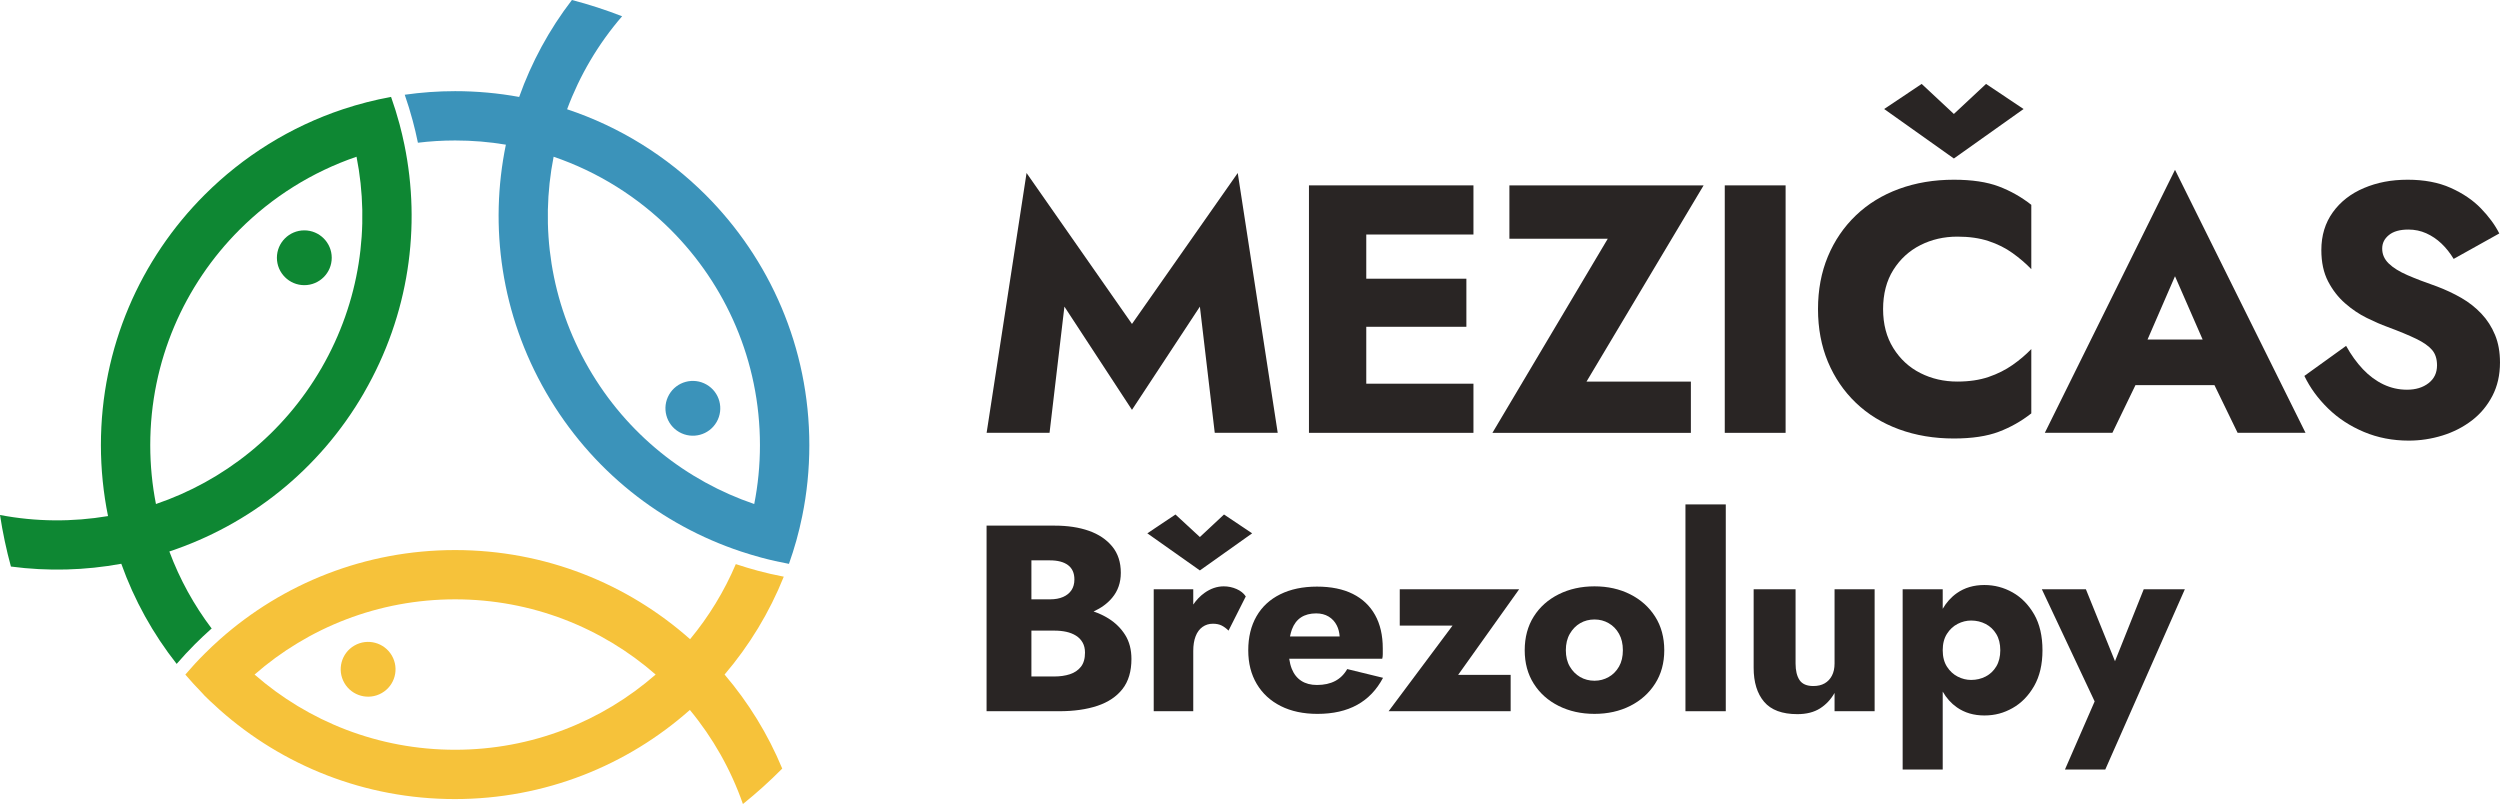 <svg width="199" height="64" viewBox="0 0 199 64" fill="none" xmlns="http://www.w3.org/2000/svg">
<g clip-path="url(#clip0_1069_131)">
<path d="M96.694 34.453H101.706L98.524 13.771L90.105 25.786L81.714 13.771L78.535 34.453H83.544L84.727 24.407L90.105 32.624L95.511 24.407L96.694 34.453Z" fill="#292524"/>
<path d="M108.755 34.454H117.287V30.542H108.755V26.012H116.724V22.185H108.755V18.667H117.287V14.756H108.755H107.347H104.193V34.454H107.347H108.755Z" fill="#292524"/>
<path d="M134.594 34.454V30.373H126.287L135.608 14.756H120.148V19.005H127.977L118.797 34.454H134.594Z" fill="#292524"/>
<path d="M142.134 14.756H137.291V34.454H142.134V14.756Z" fill="#292524"/>
<path d="M159.102 34.369C160.042 34.014 160.904 33.525 161.692 32.906V27.785C161.26 28.235 160.763 28.657 160.2 29.051C159.637 29.445 159 29.765 158.285 30.008C157.571 30.25 156.747 30.373 155.807 30.373C154.737 30.373 153.755 30.148 152.865 29.698C151.974 29.248 151.256 28.587 150.711 27.714C150.165 26.842 149.894 25.804 149.894 24.605C149.894 23.405 150.165 22.343 150.711 21.481C151.256 20.619 151.974 19.962 152.865 19.512C153.755 19.061 154.737 18.836 155.807 18.836C156.747 18.836 157.571 18.952 158.285 19.188C159 19.424 159.637 19.74 160.2 20.145C160.763 20.549 161.26 20.975 161.692 21.425V16.304C160.904 15.684 160.042 15.196 159.102 14.84C158.162 14.485 156.972 14.306 155.526 14.306C153.949 14.306 152.495 14.548 151.161 15.037C149.827 15.526 148.683 16.23 147.726 17.148C146.768 18.066 146.026 19.156 145.501 20.412C144.977 21.668 144.713 23.068 144.713 24.605C144.713 26.142 144.977 27.542 145.501 28.798C146.026 30.053 146.768 31.144 147.726 32.062C148.683 32.98 149.827 33.683 151.161 34.172C152.495 34.661 153.949 34.904 155.526 34.904C156.972 34.904 158.162 34.724 159.102 34.369Z" fill="#292524"/>
<path d="M161.075 8.678L158.09 6.68L155.528 9.072L152.965 6.68L149.98 8.678L155.528 12.617L161.075 8.678Z" fill="#292524"/>
<path d="M162.768 34.453H168.146L169.983 30.655H176.27L178.114 34.453H183.52L173.13 13.518L162.768 34.453ZM170.944 27.025L173.13 21.988L175.33 27.025H170.944Z" fill="#292524"/>
<path d="M198.605 26.659C198.341 26.022 197.982 25.459 197.521 24.971C197.06 24.482 196.532 24.067 195.93 23.718C195.328 23.37 194.681 23.068 193.987 22.804C193.069 22.484 192.284 22.185 191.636 21.903C190.988 21.622 190.492 21.312 190.144 20.975C189.795 20.637 189.623 20.243 189.623 19.793C189.623 19.343 189.802 19.002 190.158 18.709C190.513 18.418 191.031 18.273 191.706 18.273C192.213 18.273 192.688 18.372 193.128 18.569C193.568 18.766 193.973 19.037 194.339 19.385C194.705 19.733 195.029 20.141 195.311 20.609L198.943 18.583C198.605 17.907 198.116 17.243 197.479 16.585C196.842 15.927 196.039 15.386 195.071 14.953C194.103 14.52 192.963 14.306 191.65 14.306C190.337 14.306 189.214 14.527 188.172 14.967C187.131 15.407 186.303 16.05 185.694 16.895C185.086 17.739 184.779 18.741 184.779 19.905C184.779 20.88 184.959 21.71 185.314 22.396C185.67 23.082 186.12 23.662 186.666 24.14C187.212 24.619 187.789 25.009 188.398 25.308C189.007 25.607 189.549 25.843 190.017 26.012C190.974 26.367 191.745 26.687 192.326 26.968C192.907 27.25 193.329 27.545 193.593 27.855C193.857 28.164 193.987 28.572 193.987 29.079C193.987 29.68 193.762 30.152 193.311 30.5C192.861 30.848 192.287 31.021 191.594 31.021C190.936 31.021 190.313 30.88 189.721 30.599C189.13 30.317 188.584 29.913 188.088 29.389C187.592 28.864 187.145 28.245 186.75 27.531L183.428 29.923C183.878 30.862 184.508 31.724 185.314 32.512C186.12 33.3 187.074 33.922 188.172 34.383C189.271 34.844 190.457 35.073 191.734 35.073C192.653 35.073 193.551 34.935 194.424 34.665C195.297 34.394 196.074 33.993 196.761 33.469C197.447 32.945 197.989 32.29 198.394 31.513C198.799 30.736 198.999 29.849 198.999 28.854C198.999 28.027 198.869 27.296 198.605 26.659Z" fill="#292524"/>
<path d="M88.246 49.237C87.876 49.005 87.475 48.819 87.049 48.674C87.655 48.396 88.151 48.038 88.531 47.58C88.989 47.032 89.217 46.37 89.217 45.596C89.217 44.752 88.989 44.052 88.531 43.497C88.073 42.941 87.454 42.526 86.673 42.251C85.891 41.977 84.987 41.84 83.959 41.84H78.531V56.613H84.318C85.486 56.613 86.5 56.469 87.359 56.181C88.218 55.892 88.883 55.445 89.355 54.84C89.826 54.235 90.062 53.44 90.062 52.456C90.062 51.71 89.897 51.073 89.566 50.545C89.235 50.018 88.795 49.582 88.246 49.237ZM82.1 44.605H83.579C84.198 44.605 84.677 44.731 85.015 44.984C85.353 45.238 85.522 45.618 85.522 46.124C85.522 46.462 85.444 46.747 85.289 46.979C85.134 47.211 84.913 47.39 84.624 47.517C84.335 47.644 83.987 47.707 83.579 47.707H82.1V44.605ZM86.039 53.078C85.821 53.352 85.529 53.549 85.163 53.669C84.796 53.789 84.381 53.848 83.917 53.848H82.1V50.197H83.917C84.269 50.197 84.589 50.229 84.877 50.292C85.166 50.356 85.423 50.458 85.648 50.598C85.874 50.739 86.05 50.922 86.176 51.147C86.303 51.372 86.366 51.639 86.366 51.949C86.366 52.427 86.257 52.804 86.039 53.078Z" fill="#292524"/>
<path d="M98.425 46.884C98.101 46.743 97.763 46.673 97.411 46.673C96.876 46.673 96.362 46.849 95.87 47.2C95.528 47.447 95.233 47.756 94.983 48.122V46.905H91.836V56.613H94.983V51.822C94.983 51.358 95.046 50.964 95.173 50.641C95.299 50.317 95.483 50.071 95.722 49.902C95.961 49.733 96.236 49.649 96.546 49.649C96.827 49.649 97.063 49.698 97.253 49.796C97.443 49.895 97.623 50.029 97.791 50.197L99.164 47.475C98.995 47.222 98.749 47.025 98.425 46.884Z" fill="#292524"/>
<path d="M99.67 42.453L97.431 40.954L95.51 42.748L93.567 40.954L91.328 42.453L95.51 45.407L99.67 42.453Z" fill="#292524"/>
<path d="M106.278 54.208C105.877 54.419 105.394 54.524 104.831 54.524C104.338 54.524 103.923 54.415 103.585 54.197C103.247 53.979 102.994 53.659 102.825 53.237C102.73 52.998 102.663 52.727 102.621 52.435H110.026C110.055 52.336 110.069 52.213 110.069 52.066V51.612C110.069 50.571 109.864 49.684 109.456 48.953C109.048 48.221 108.457 47.662 107.682 47.275C106.908 46.888 105.957 46.694 104.831 46.694C103.705 46.694 102.73 46.898 101.906 47.306C101.083 47.714 100.452 48.298 100.016 49.058C99.58 49.818 99.361 50.718 99.361 51.76C99.361 52.801 99.587 53.68 100.037 54.44C100.488 55.2 101.125 55.787 101.948 56.202C102.772 56.617 103.747 56.825 104.873 56.825C106.112 56.825 107.165 56.585 108.031 56.107C108.897 55.629 109.583 54.911 110.09 53.954L107.239 53.258C106.999 53.68 106.679 53.997 106.278 54.208ZM102.835 50.103C102.997 49.674 103.24 49.353 103.564 49.142C103.888 48.931 104.289 48.826 104.768 48.826C105.148 48.826 105.479 48.91 105.76 49.079C106.042 49.248 106.26 49.487 106.415 49.797C106.542 50.047 106.612 50.338 106.637 50.662H102.684C102.726 50.462 102.772 50.272 102.835 50.103Z" fill="#292524"/>
<path d="M111.42 46.905V49.797H115.623L110.533 56.613H120.248V53.722H116.066L120.924 46.905H111.42Z" fill="#292524"/>
<path d="M129.762 47.306C128.924 46.884 127.977 46.673 126.921 46.673C125.866 46.673 124.915 46.884 124.07 47.306C123.226 47.728 122.564 48.319 122.085 49.079C121.607 49.839 121.367 50.732 121.367 51.759C121.367 52.786 121.607 53.658 122.085 54.418C122.564 55.178 123.226 55.769 124.07 56.191C124.915 56.613 125.866 56.824 126.921 56.824C127.977 56.824 128.924 56.613 129.762 56.191C130.6 55.769 131.261 55.178 131.747 54.418C132.233 53.658 132.476 52.772 132.476 51.759C132.476 50.746 132.233 49.839 131.747 49.079C131.261 48.319 130.6 47.728 129.762 47.306ZM128.875 53.057C128.671 53.416 128.396 53.694 128.051 53.891C127.706 54.088 127.33 54.186 126.921 54.186C126.513 54.186 126.119 54.088 125.781 53.891C125.443 53.694 125.169 53.416 124.957 53.057C124.746 52.698 124.641 52.266 124.641 51.759C124.641 51.253 124.746 50.816 124.957 50.451C125.169 50.085 125.443 49.803 125.781 49.606C126.119 49.409 126.499 49.311 126.921 49.311C127.344 49.311 127.706 49.409 128.051 49.606C128.396 49.803 128.671 50.085 128.875 50.451C129.079 50.816 129.181 51.253 129.181 51.759C129.181 52.266 129.079 52.698 128.875 53.057Z" fill="#292524"/>
<path d="M137.372 40.151H134.162V56.613H137.372V40.151Z" fill="#292524"/>
<path d="M146.031 52.815C146.031 53.194 145.961 53.518 145.82 53.785C145.679 54.053 145.486 54.257 145.239 54.397C144.993 54.538 144.694 54.608 144.342 54.608C143.821 54.608 143.455 54.45 143.243 54.134C143.032 53.817 142.927 53.377 142.927 52.815V46.905H139.59V53.152C139.59 54.306 139.868 55.21 140.424 55.864C140.98 56.519 141.864 56.846 143.074 56.846C143.793 56.846 144.391 56.694 144.87 56.392C145.348 56.089 145.735 55.678 146.031 55.157V56.613H149.22V46.905H146.031V52.815Z" fill="#292524"/>
<path d="M160.205 47.158C159.508 46.764 158.758 46.567 157.956 46.567C157.111 46.567 156.382 46.782 155.77 47.211C155.312 47.531 154.936 47.95 154.64 48.46V46.905H151.451V61.256H154.64V55.051C154.936 55.569 155.312 55.987 155.77 56.307C156.382 56.736 157.111 56.951 157.956 56.951C158.801 56.951 159.508 56.754 160.205 56.36C160.902 55.966 161.472 55.382 161.916 54.608C162.359 53.834 162.581 52.885 162.581 51.759C162.581 50.634 162.359 49.666 161.916 48.9C161.472 48.133 160.902 47.552 160.205 47.158ZM158.906 53.047C158.695 53.398 158.413 53.666 158.061 53.849C157.709 54.031 157.322 54.123 156.9 54.123C156.534 54.123 156.178 54.035 155.833 53.859C155.488 53.683 155.203 53.419 154.978 53.068C154.753 52.716 154.64 52.28 154.64 51.759C154.64 51.239 154.753 50.802 154.978 50.451C155.203 50.099 155.488 49.835 155.833 49.659C156.178 49.483 156.534 49.395 156.9 49.395C157.322 49.395 157.709 49.487 158.061 49.67C158.413 49.853 158.695 50.12 158.906 50.472C159.117 50.824 159.223 51.253 159.223 51.759C159.223 52.266 159.117 52.695 158.906 53.047Z" fill="#292524"/>
<path d="M168.353 52.632L166.037 46.905H162.531L166.734 55.833L164.369 61.257H167.579L173.914 46.905H170.641L168.353 52.632Z" fill="#292524"/>
<path d="M45.142 8.695C46.138 6.015 47.612 3.5 49.52 1.294C48.225 0.791 46.891 0.355 45.525 0C43.716 2.353 42.305 4.963 41.326 7.717C39.672 7.415 37.968 7.256 36.229 7.256C34.867 7.256 33.526 7.355 32.217 7.541C32.453 8.22 32.664 8.906 32.85 9.599C33.002 10.162 33.136 10.728 33.252 11.298L33.266 11.361C34.237 11.242 35.226 11.182 36.229 11.182C37.606 11.182 38.954 11.294 40.267 11.516C38.929 18.027 39.883 25.034 43.473 31.249C47.067 37.468 52.663 41.798 58.978 43.898C59.51 44.074 60.048 44.235 60.59 44.383C61.319 44.58 62.058 44.745 62.8 44.883C63.237 43.655 63.593 42.389 63.856 41.087C64.23 39.262 64.423 37.369 64.423 35.435C64.423 27.654 61.266 20.612 56.166 15.512C53.103 12.455 49.344 10.095 45.145 8.699L45.142 8.695ZM60.037 40.12C54.666 38.291 49.914 34.587 46.859 29.3C43.8 24.01 42.97 18.041 44.068 12.476C47.612 13.686 50.791 15.695 53.385 18.284C57.774 22.674 60.492 28.734 60.492 35.431C60.492 37.035 60.337 38.604 60.037 40.12Z" fill="#3B93BA"/>
<path d="M28.211 51.386C27.166 51.988 26.81 53.321 27.412 54.366C28.014 55.407 29.348 55.766 30.393 55.164C31.439 54.563 31.794 53.23 31.192 52.185C30.59 51.144 29.256 50.785 28.211 51.386Z" fill="#F6C23A"/>
<path d="M16.8 50.075L16.849 50.032C15.448 48.179 14.305 46.114 13.481 43.898C19.796 41.798 25.395 37.468 28.982 31.256V31.249C32.572 25.037 33.526 18.027 32.189 11.516C32.076 10.967 31.946 10.419 31.802 9.877C31.605 9.149 31.383 8.428 31.129 7.714C29.823 7.953 28.549 8.28 27.31 8.692C23.111 10.088 19.348 12.448 16.29 15.505C11.19 20.602 8.032 27.647 8.032 35.428C8.032 37.362 8.229 39.255 8.599 41.08C5.78 41.555 2.865 41.541 0 40.992C0.215 42.389 0.503 43.757 0.869 45.097C3.815 45.488 6.779 45.403 9.655 44.876C10.69 47.781 12.189 50.468 14.062 52.846C14.53 52.305 15.019 51.777 15.526 51.27C15.938 50.859 16.364 50.458 16.797 50.071L16.8 50.075ZM11.96 35.431C11.96 28.734 14.678 22.674 19.067 18.284C21.657 15.695 24.836 13.687 28.38 12.476C29.482 18.038 28.648 24.003 25.593 29.293C22.534 34.584 17.782 38.291 12.414 40.12C12.115 38.604 11.96 37.035 11.96 35.431Z" fill="#0E8733"/>
<path d="M60.302 45.424C59.739 45.273 59.183 45.104 58.627 44.921L58.57 44.904C57.648 47.078 56.416 49.086 54.931 50.88C49.954 46.465 43.403 43.785 36.223 43.785C29.042 43.785 22.492 46.465 17.515 50.88C17.093 51.253 16.684 51.64 16.287 52.037C15.752 52.568 15.241 53.124 14.752 53.697C15.164 54.179 15.59 54.647 16.033 55.101L16.079 55.15H16.082L16.09 55.164L16.1 55.175L16.107 55.182L16.114 55.189L16.125 55.199L16.132 55.206L16.139 55.213L16.149 55.224L16.156 55.231H16.16L16.17 55.248L16.177 55.256H16.181L16.192 55.273L16.202 55.284L16.213 55.298L16.223 55.308L16.234 55.322L16.244 55.333L16.255 55.347L16.269 55.358C16.343 55.431 16.42 55.505 16.494 55.579L16.508 55.593C16.582 55.671 16.66 55.745 16.737 55.815L16.751 55.825L16.758 55.832C17.001 56.061 17.247 56.29 17.497 56.511C22.474 60.926 29.025 63.606 36.205 63.606C43.386 63.606 49.936 60.926 54.913 56.511C56.736 58.713 58.176 61.246 59.137 64C60.231 63.121 61.277 62.178 62.266 61.179C61.129 58.439 59.573 55.917 57.676 53.694C59.644 51.386 61.242 48.762 62.389 45.903C61.682 45.769 60.981 45.607 60.284 45.421L60.302 45.424ZM36.226 59.681C30.112 59.681 24.53 57.422 20.264 53.694C24.53 49.965 30.116 47.707 36.226 47.707C42.337 47.707 47.923 49.965 52.189 53.694C47.923 57.422 42.337 59.681 36.226 59.681Z" fill="#F6C23A"/>
<path d="M24.223 22.699C25.431 22.699 26.406 21.721 26.406 20.518C26.406 19.315 25.427 18.337 24.223 18.337C23.02 18.337 22.041 19.315 22.041 20.518C22.041 21.721 23.02 22.699 24.223 22.699Z" fill="#0E8733"/>
<path d="M54.06 34.391C55.106 34.992 56.44 34.637 57.042 33.592C57.644 32.547 57.288 31.214 56.243 30.613C55.197 30.011 53.863 30.367 53.261 31.411C52.66 32.456 53.015 33.789 54.06 34.391Z" fill="#3B93BA"/>
</g>
<defs>
<clipPath id="clip0_1069_131">
<rect width="199" height="64" fill="white"/>
</clipPath>
</defs>
</svg>
